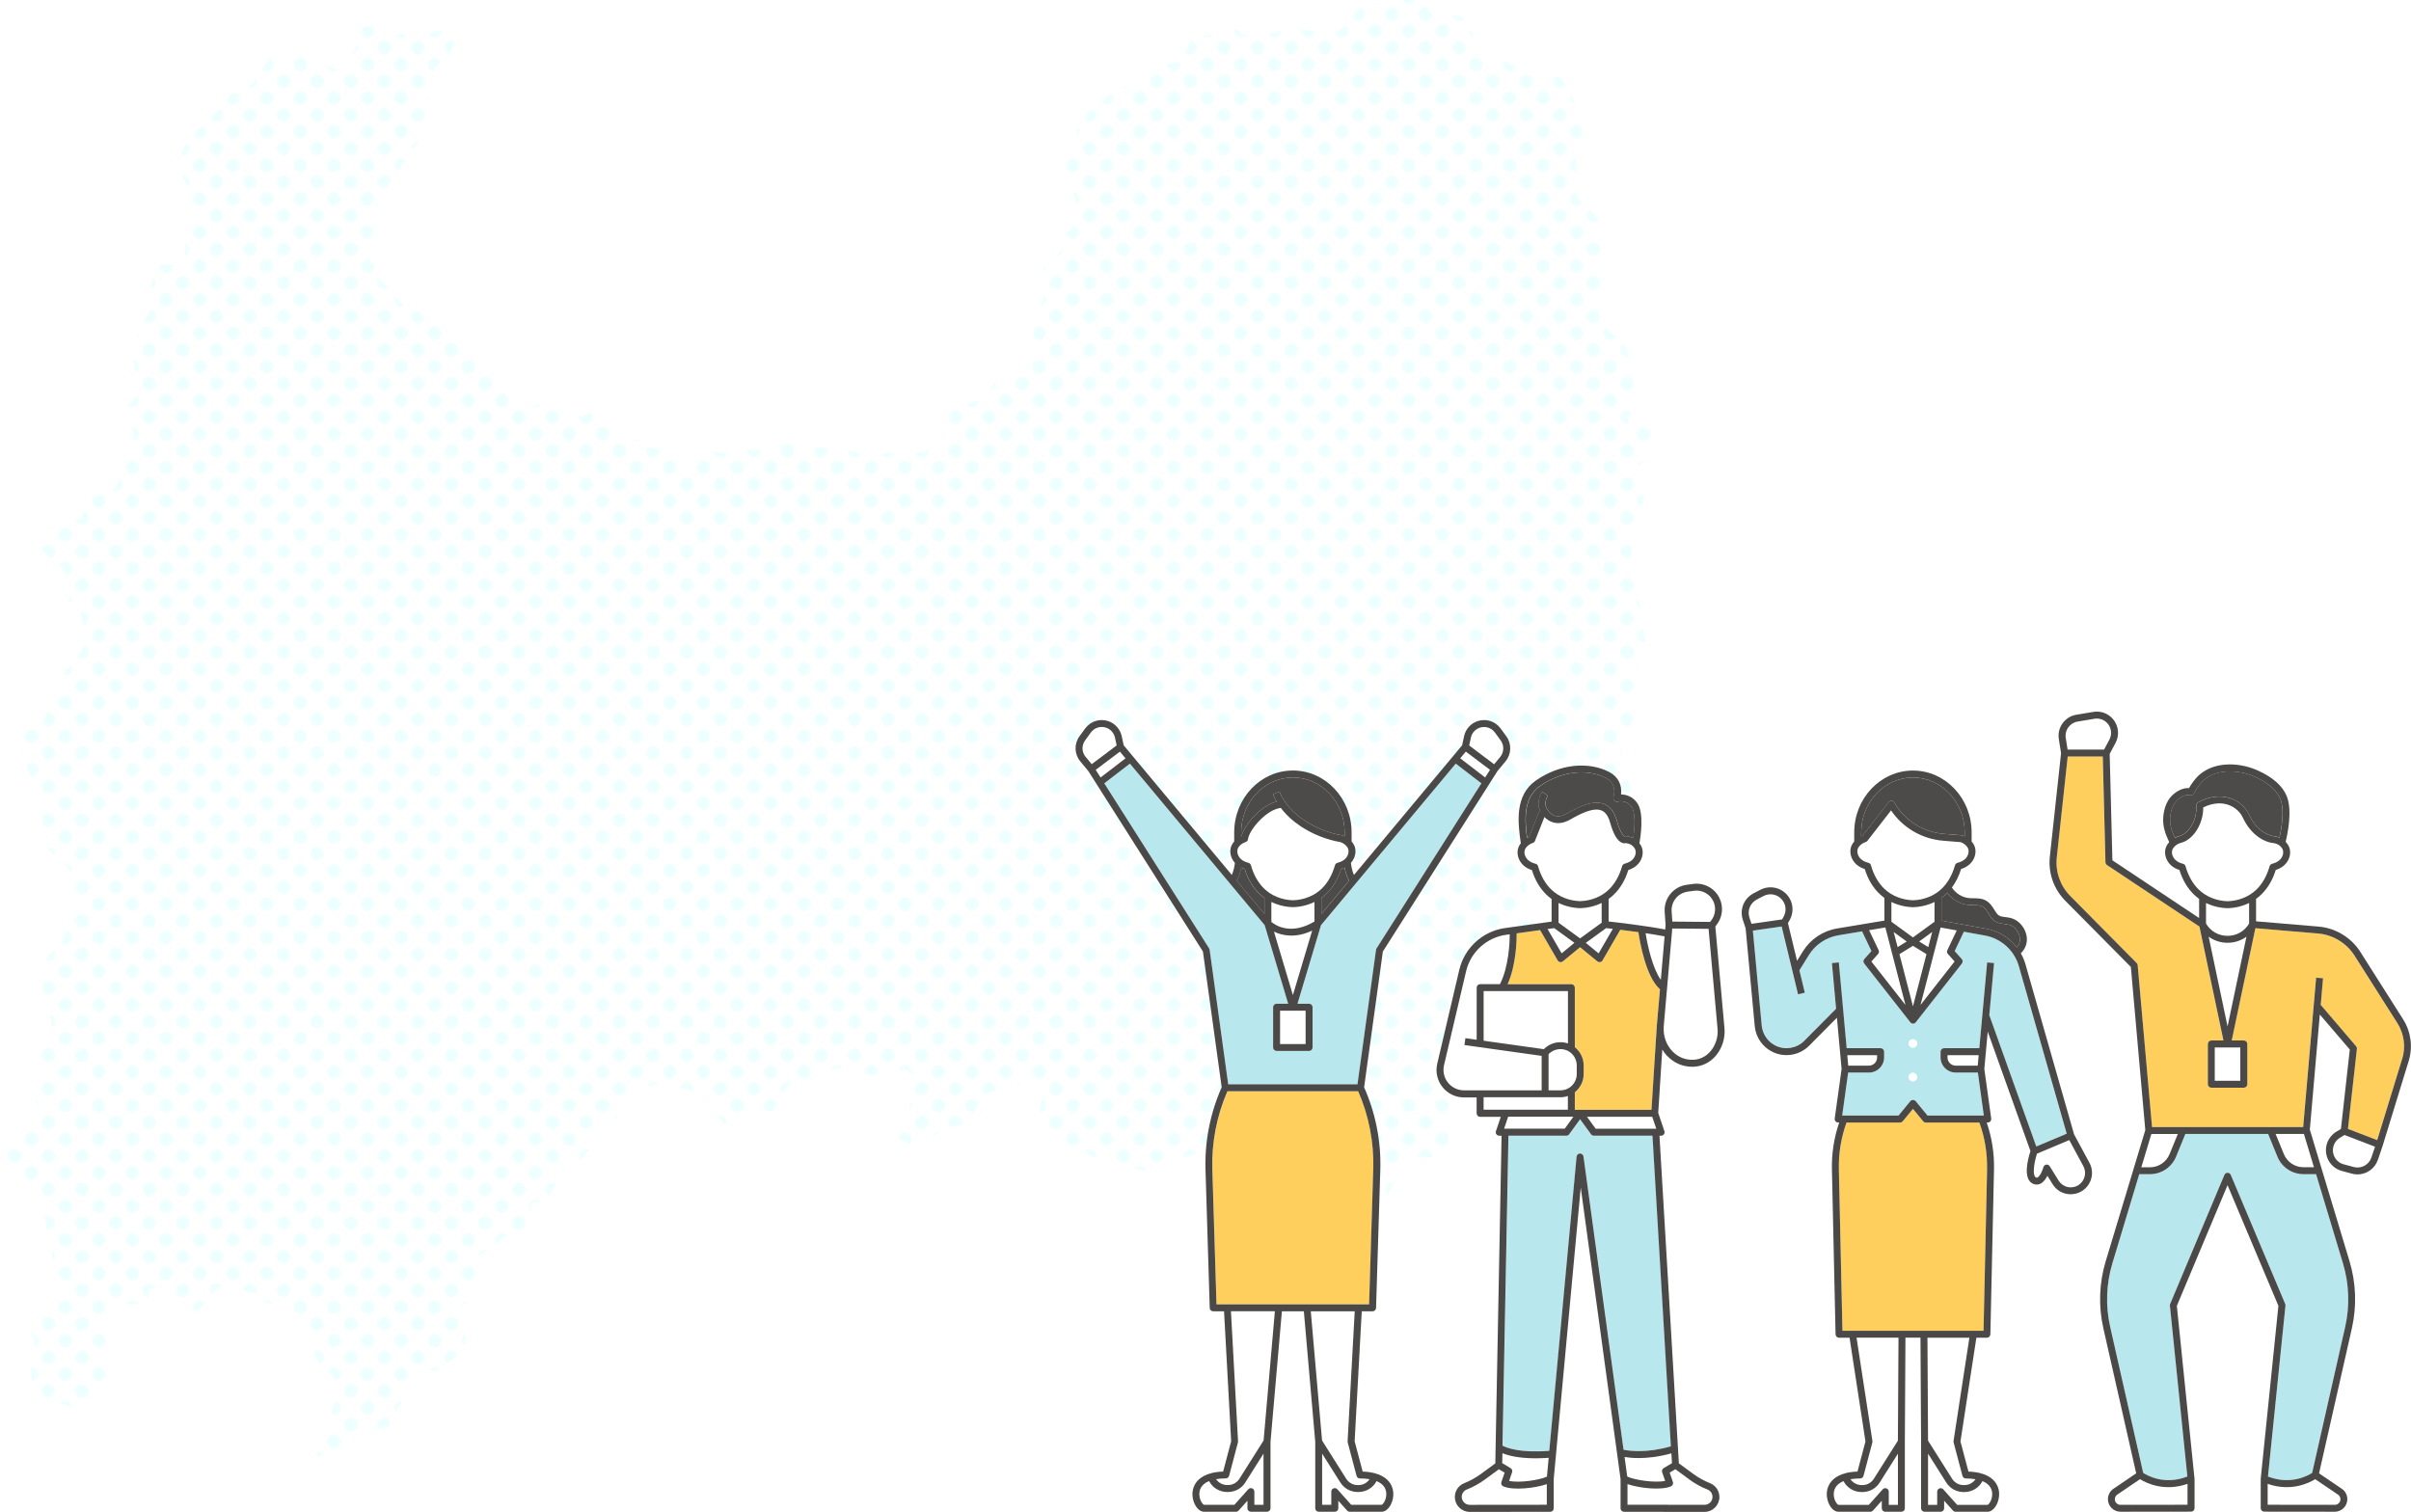 <?xml version="1.0" encoding="UTF-8"?><svg id="_レイヤー_2" xmlns="http://www.w3.org/2000/svg" width="603" height="378.14" xmlns:xlink="http://www.w3.org/1999/xlink" viewBox="0 0 603 378.14"><defs><style>.cls-1{fill:none;}.cls-1,.cls-2,.cls-3,.cls-4,.cls-5,.cls-6,.cls-7,.cls-8{stroke-width:0px;}.cls-2{fill:url(#_新規パターンスウォッチ_5);fill-rule:evenodd;}.cls-3{fill:#4b4948;}.cls-4{fill:#4d4b4a;}.cls-5{fill:#b8e8ee;}.cls-6{fill:#eff;}.cls-7{fill:#fff;}.cls-8{fill:#ffcf5e;}</style><pattern id="_新規パターンスウォッチ_5" x="0" y="0" width="48" height="48" patternTransform="translate(-2822.87 -9425.44) scale(.35)" patternUnits="userSpaceOnUse" viewBox="0 0 48 48"><rect class="cls-1" width="48" height="48"/><path class="cls-6" d="m24,52.8c2.65,0,4.8-2.15,4.8-4.8s-2.15-4.8-4.8-4.8-4.8,2.15-4.8,4.8,2.15,4.8,4.8,4.8Z"/><path class="cls-6" d="m48,52.8c2.65,0,4.8-2.15,4.8-4.8s-2.15-4.8-4.8-4.8-4.8,2.15-4.8,4.8,2.15,4.8,4.8,4.8Z"/><path class="cls-6" d="m24,28.8c2.65,0,4.8-2.15,4.8-4.8s-2.15-4.8-4.8-4.8-4.8,2.15-4.8,4.8,2.15,4.8,4.8,4.8Z"/><path class="cls-6" d="m48,28.8c2.65,0,4.8-2.15,4.8-4.8s-2.15-4.8-4.8-4.8-4.8,2.15-4.8,4.8,2.15,4.8,4.8,4.8Z"/><path class="cls-6" d="m36,40.8c2.65,0,4.8-2.15,4.8-4.8s-2.15-4.8-4.8-4.8-4.8,2.15-4.8,4.8,2.15,4.8,4.8,4.8Z"/><path class="cls-6" d="m12,40.8c2.65,0,4.8-2.15,4.8-4.8s-2.15-4.8-4.8-4.8-4.8,2.15-4.8,4.8,2.15,4.8,4.8,4.8Z"/><path class="cls-6" d="m36,16.8c2.65,0,4.8-2.15,4.8-4.8s-2.15-4.8-4.8-4.8-4.8,2.15-4.8,4.8,2.15,4.8,4.8,4.8Z"/><path class="cls-6" d="m12,16.8c2.65,0,4.8-2.15,4.8-4.8s-2.15-4.8-4.8-4.8-4.8,2.15-4.8,4.8,2.15,4.8,4.8,4.8Z"/><path class="cls-6" d="m0,52.8c2.65,0,4.8-2.15,4.8-4.8s-2.15-4.8-4.8-4.8-4.8,2.15-4.8,4.8,2.15,4.8,4.8,4.8Z"/><path class="cls-6" d="m0,28.8c2.65,0,4.8-2.15,4.8-4.8s-2.15-4.8-4.8-4.8-4.8,2.15-4.8,4.8,2.15,4.8,4.8,4.8Z"/><path class="cls-6" d="m24,4.8c2.65,0,4.8-2.15,4.8-4.8s-2.15-4.8-4.8-4.8-4.8,2.15-4.8,4.8,2.15,4.8,4.8,4.8Z"/><path class="cls-6" d="m48,4.8c2.65,0,4.8-2.15,4.8-4.8s-2.15-4.8-4.8-4.8-4.8,2.15-4.8,4.8,2.15,4.8,4.8,4.8Z"/><path class="cls-6" d="m0,4.8c2.65,0,4.8-2.15,4.8-4.8S2.65-4.8,0-4.8-4.8-2.65-4.8,0-2.65,4.8,0,4.8Z"/></pattern></defs><g id="design"><path class="cls-2" d="m357.34,2.37v.64c1.86,1.33,6.14.24,8.29,1.28,1.34,1.58,1.99,3.46,3.19,5.1,1.19,1.63,3.3,2.88,3.83,5.1,4.35.54,7.27,2.51,10.2,4.46,2.77-.01,5.74-.21,7.65.64,2.99,4.88,5.25,8.77,5.1,15.3-.04,1.58-.98,2.98-1.28,4.46-.27,1.37.23,3.68,0,5.1-.2,1.24-1.24.04-.64,2.55.99,4.1,4.65,5.24,7.01,8.93-.3,7.17.41,13.07,0,18.49-.12,1.51-1.05,3.41-.64,5.1.76,3.12,4.85,4.28,6.38,7.01.8,1.43,1.59,4.93,1.91,7.01.74,4.69-.66,7.55-1.28,12.75,1.72,1.47,6.15.23,8.93.64-1.37,4.36-3.87,7.61-7.01,10.2-.63,2.99,2.44,4.71,1.91,8.93.02-.13-1.06.3-.64.64,1.47,1.18-1.46,2.55-1.91,5.1-.95,5.32.31,13.3,1.28,17.85.27,1.29,1.08,2.63,1.27,3.83.24,1.47-.2,2.76,0,3.83.7,3.72,2.54,6.32-1.27,8.93.2,7.64-.22,14.66-3.83,18.49-1.46,8.26,3.07,10.53,2.55,17.85-3.2.68-6.21-.9-9.56,0-2.44.66-5.59,5.34-9.56,7.65-1.58.92-4.86,2.11-6.38,3.83-.36.41-.28.9-.64,1.27-.82.85-.34,4.69-.64,7.65-.27,2.74-1.74,4.5-1.28,7.01,1.92,1.48,6.98-.17,8.29,1.91-.03,3.16-.75,5.62-1.28,8.29-2.77,1.51-6.17-.13-8.93.64-2.9.81-4.2,2.78-5.74,4.46v7.01c-3.02-.47-4.19.91-5.74,1.91-.29,3.53-1.89,5.76-1.91,9.56-.64,1.92,1.42,1.13,2.55,1.27.28,2.4-1.35,2.9-2.55,3.83.81,4.21-2.06,4.74-2.55,7.65-.34,1.41,1.2.91,1.28,1.91.19,2.54-2.4,5.4-1.28,10.2-4.39,1.96-8-.43-11.48,2.55-1.72,1.48-1.92,4.47-3.19,6.38-1.28,1.92-4.51,5.64-6.38,7.65-2.12.88-2.54-1.07-3.83-1.27.18.03-2.43.06-1.91,0-1.88.24-2.72,1.7-4.46,1.91-2.86.34-8.04-.07-9.56-.64-1.58-.59-2.23-2.01-4.46-3.83-.24-.2-1.06.22-1.28,0-.2-.2.22-1.09,0-1.28-.67-.58-2.88-1.13-3.83-1.91-.22-.18.2-1.07,0-1.28-.2-.2-1.1.22-1.28,0-.85-1.05-1.55-4.29-2.55-5.74-.63-.91-1.77-1.82-2.55-2.55-.81-.76-1.26-1.72-2.55-1.91-2.94,1.04-6.85,4-10.2,2.55-1.99,1.2-3.64,2.74-5.74,3.83-3.58-1.09-8.12-1.23-10.2-3.83-1.13-.26-2.57.34-3.83,0-2-.54-1.56-1.82-3.19-2.55-1.63-.73-3.5,0-4.46-.64-1.92-1.29-4.84-4.92-5.1-5.74-1.04-3.22,1.64-7.64-1.27-10.84-2.2-.95-3.42,1.67-5.74,2.55-2.58.97-5.27.41-7.01,1.91-1.9,1.63-2.95,3.77-2.55,7.65-9.29-2.16-14.52,9.73-19.77,1.91-.34-3.1,2.54-2.98,3.19-5.1.29-2.9,2.49-6.56.64-9.56-2.5-3.23-6.46.19-10.2,0-2.66-.13-4.88-2.08-7.01-1.91-3.16.25-5.27,3.07-7.65,4.46-2.52.82-1.3-2.1-3.83-1.28-2.85,1.61-4.47,4.46-5.74,7.65-2.66.68-2.81.16-5.74,0-2.46.51-2.94,3.02-5.1,3.83-2.88-.52-3.26-3.54-4.46-5.74-3.14-1.14-3.95-2.88-8.29-3.83-.54-.12.05.66-.64,0-1.02-.97-1.33-.03-1.91,0-.52.03-2.38-1.13-4.46-.64-3.29.78-3.89,4.04-7.65,4.46.46,1.95-1.1,1.88-.64,3.83-6.83,1.25-5.32,10.83-12.75,11.48-1.36,2.89-3.27,5.23-4.46,8.29-1.38.53-2.17,1.65-4.46,1.28-.53,3.51,1.6,4.35,1.28,7.65-8.48-1.67-9.71,3.89-14.67,5.74.76,6.71-1.92,9.98-4.46,13.39.62,3.01,1.7,4.99,1.28,7.65-.6,3.77-4.37,5.56-6.38,7.65h-7.01c-1.1,2.72-.28,4.79-1.91,7.01-1.3,1.77-2.65,4.25-3.83,7.01-2.4.58-4.12,1.83-7.01,1.91-2.08,1.21-2.19,4.02-4.46,5.1-2.11,1-4.25-.36-6.38.64-.16-2.16.07-3.33.64-5.1.54-1.7.67-1.89,1.91-3.19.32-.33,2.78-8.09,2.55-9.56-.46-2.9-3.69-3.87-5.1-6.38-1.1-1.95-.86-4.98-1.91-7.01-.48-.93-2.05-1.93-2.55-2.55-.92-1.14-1.34-1.89-1.91-3.19-2.2-1.27-4.66-.93-7.01-1.91-.58-.24-1.31-1.6-1.91-1.91-.89-.46-1.6-.22-2.55-.64-1.45-.63-3.28-2.04-4.46-1.91-4.38.49-5.61,7.48-10.84,8.29-2.9-.71-2.71-4.51-2.55-8.29-3.06-1.15-2.05,1.77-3.19,2.55-2.06.79-.49-2.06-2.55-1.28-1.41.08-.27,2.7-.64,3.83-4.27.19-9.84-.92-11.48,1.91-.61,2.59,3.22,5.37,1.91,9.56-.08.25-1.26,1.15-1.27,1.28-.24,1.56.8,3.52.64,5.1-.23,2.2-2.88,5.5-4.46,7.01-3.46,3.31-10.15-2.75-14.66-.64.6-5.38-1.2-11.09.64-14.03.39-2.73-2.08-2.6-1.91-5.1,2.46-3.49,6.8-5.1,8.93-8.93-1.38-4.14-2.71-8.34-3.83-14.03-.5-2.56-.41-5.52-1.28-7.65-1.1-2.73-3.86-5.2-5.74-7.01-1.05-1.01-2.96-1.32-3.83-2.55-.74-1.05-1.29-2.11-.64-3.83-.09-1.79,1.56-1.84,3.19-1.91,1.75-2.72,4.63-4.3,6.38-7.01.68-2.38-1.58-1.82-1.28-3.83-.15-2.7,1.86-3.24,2.55-5.1.16-2.29-1.91-2.34-1.91-4.46,1.31-4.2,6.71-9.77,1.27-13.39.07-4.07-.32-7.06.64-10.2.02-.08.43-1.51.64-1.91.63-1.26,2.47-2.06,3.19-3.19,1.65-2.58,2.16-5.7,3.19-9.56.96-3.62,1.61-5.53-.64-8.93-.94-1.42-2.45-2.49-3.83-3.83-1.32-1.28-2.6-2.51-3.83-3.83,1.45-4.03.75-10.2-1.91-12.11.67-4.92-3.95-8.87-2.55-13.39.79-2.56,3.45-2.44,5.74-4.46.2-1.5,1.01-2.39.64-4.46,2.06-2.2,4.29-4.21,4.46-8.29,3.17-1.08,3.44-5.06,5.74-7.01-1.98-3.63-.64-9.13-5.1-10.2,1.42-1.38-.59-2.28,0-3.83.65-1.69.12-.11-.64-1.28-.29-.45.26-1.44,0-1.91-1.99-3.56-7.01-5.24-7.01-7.65,0-4.02,5.13-5.05,10.84-5.74,1.25-1.09.2-4.47,1.91-5.1,1.52-1.03,4.08-1.02,5.74-1.91,1.55-1,2.39-2.71,2.55-5.1.88-1.36,2.73-2.49,3.19-4.46.93-3.99-1.24-7.73-1.91-10.84.76-2,2.99-2.54,3.19-5.1-.51-4-1.57-5.93-1.28-9.56.19-2.35,1.4-5.08,2.55-7.65.16-.35,1.21-1.64,1.28-1.91,1.1-4.3-.45-9.26,3.19-12.11,2.91.1,2.5.53,5.1,0,.39-1.53.92-2.91.64-5.1.84-2.23,2.32-3.3,2.55-5.1.09-.67-.33-2.4-.64-3.83-.33-1.53-.39-2.94-.64-3.83-.8-2.86-2.61-4.63-2.55-7.01.15-6.11,6.06-9.66,9.56-13.39,1.21-1.29,2.39-2.77,3.19-4.46,3.09.21,5.23-2.29,7.01-4.46,1.05-1.28,1.48-3.1,2.55-3.83.27-.18,2.32-.26,3.19-.64,1.5-.65,1.57-1.26,2.55-1.28,2.5-.03,3.38,1.61,5.74,2.55,1.76.7,3.63.71,5.74,1.91,3.87-1.87,4.63-6.85,6.38-10.84,3.44-.89,3.38,1.72,5.74,1.91,3.36-.14,6.1.19,8.93,0,3.31-.23,5.84-2.61,8.29,0,.39,4.84-4.08,6.39-5.74,9.56-.32.61-.5,1.62-.64,1.91-.81,1.75-.08,3.51,0,6.38.03,1.04-.64,1.09-.64,1.91,0,.54.86,1,.64,1.91-.08.34-1.2,1.04-1.28,1.28-.69,2.29-1.58,5.26-4.46,6.38.67,2.01-1.09,3.17-1.91,4.46-2.27,3.53-5.33,6.64-8.29,10.2-.16,2.29,1.91,2.34,1.91,4.46-.59,2.52-1.7,4.69-.64,7.65.09.26-.18,1.09,0,1.27.16.16,1.18-.18,1.28,0,.26.5-.26,1.41,0,1.91,1.21,2.35,4.9,6.69,7.65,8.93.77.62,2.24.58,3.19,1.27.76.56,1.16,2.02,1.91,2.55.77.55,2.32.73,3.19,1.28.52.33.76.88,1.28,1.27,1.88,1.45,5.12,4.06,7.65,5.74.63.42,2.97,1.7,3.83,2.55,1.26,1.26,1.51,3.24,2.55,4.46.66.78,1.88.71,2.55,1.28.34.28.23.95.64,1.28.89.7,2.98,1.92,4.46,3.19,4.44-2.23,8.55-.58,11.48,1.91,2.21,1.54,2.42-1.72,4.46,0,1.76.3,2.74,1.54,3.83,2.55.46.43,1.53.8,1.91,1.28,1.1,1.36-.21,1.57,1.28,1.28.43-.09,1.45,1.06,1.91,1.28.49.22,1.47-.29,1.91,0,.49.32-.17,1,.64,1.27,3.9,1.34,7.7,1.19,10.84,3.19,2.35.04,2.93-1.58,5.1-1.91-.22.03.34,1,.64.64.83-1.04,2.04.11,4.46,0,1.19-.05,2.42-1.16,3.83-1.28,1.43-.12,2.69.88,3.83.64,2.3-.49,2.99-2.22,6.38-2.55.91-.09.97.62,1.28.64.51.03.64-.67,1.28-.64,2.52.14,4.52,1.47,7.01,1.91,1.36.24,2.78-.18,4.46,0,2.45.27,5.02,1.72,7.65,1.91,1.17.08,2.98-.47,5.1-.64,3.5-.28,7.29.63,9.56-.64.59-.33.21-.97.64-1.28.28-.2,1.01.21,1.28,0,3.43-2.67,3.99-3.56,3.83-9.56,3.42.02,5.44-1.36,8.29-1.91,1.95-1.16,1.68-2.93,3.19-4.46.51-.51,1.3-.18,1.91-.64.3-.22.36-1.09.64-1.28.84-.55,2.66-.8,3.19-1.27.47-.43.71-1.76,1.28-2.55.64-.9,1.63-1.16,1.91-1.91,1.26-3.42-.35-6.17,1.28-8.93.07-.13,1.27-.59,1.27-.64.07-.41-.56-.84-.64-.64.98-2.52,1.09-3.17,1.91-5.1.31-2.01-.91-2.49-1.28-3.83.31-2.37,3.46-3.77,5.1-6.38.57-.9,0-2.49.64-3.83-.07.16,1.27-.63,1.28-.64,3.13-3.61,1.81-9.84-1.91-14.66.67-1.73.83-2.57,1.91-5.1.11-.26-.19-1.08,0-1.28.13-.13,1.21.16,1.28,0,.73-1.9.5-4.45,1.28-6.38.12-.31,1.09.05,1.27-.64.54-2.01,1.53-1.96,3.83-3.83,1.75-1.42,2.81-3.13,5.1-3.83.96-.29,1.43-.44,1.91-.64,1.32-.54,2.79-.75,3.83-1.27,3.26-1.66,5.23-5.07,8.93-4.46.98-2.2,2.46-3.92,3.19-6.38,3.54.2,7.28-1.84,10.84-1.91,1.45-.03.86,1.05,1.91,1.27.38.08,1.1-.75,1.91-.64.54.07.62.63,1.28.64,1.01.01,1.13-.69,1.91-.64.52.03.63.71,1.28.64,1.27-.14,2.52-1.17,3.83-1.27,3.42-.27,7.13.4,10.2.64.48.04.66-.64,1.28-.64.47,0,.69.81,1.28.64,2.77-.82,4.85-4.73,7.01-7.01,6.91.3,10-2.61,16.58,0"/><polygon class="cls-7" points="372.66 192.57 366.61 188.01 365.21 189.69 371.44 194.48 372.66 192.57"/><path class="cls-4" d="m319.29,200.52c-.35-.61-.66-1.23-.91-1.86l1.61-.65c2.48,6.16,9.82,9.98,15.6,10.93.04,0,.09.02.13.03.2.06.39.14.58.23v-1c0-7.57-5.8-13.73-12.94-13.73s-12.94,6.16-12.94,13.73v1s.06-.03.09-.04c.73-2.78,4.7-7.63,8.78-8.64Z"/><path class="cls-7" d="m375.19,189.34c.99-1.19,1.04-2.9.12-4.15l-1.43-1.96c-.87-1.19-2.39-1.67-3.79-1.21-1.13.37-1.99,1.33-2.24,2.5l-.42,1.94,6.24,4.7,1.51-1.83Z"/><path class="cls-7" d="m344.3,370.48c-.86,1.66-2.59,2.73-4.53,2.73h-.2c-1.76,0-3.38-.89-4.32-2.38l-4.56-7.22v12.8h2.29v-3.3c0-.36.22-.68.56-.81.34-.13.72-.04.96.23l3.47,3.88h7.6c.34-.06,1.3-1.35,1.16-2.99-.12-1.35-.96-2.34-2.43-2.94Z"/><path class="cls-8" d="m343.48,292.47c.2-6.66-1.1-13.39-3.77-19.5h-32.71c-2.67,6.11-3.98,12.84-3.77,19.5l1.04,33.8h38.18l1.04-33.8Z"/><path class="cls-7" d="m339.57,371.47h.2c1.14,0,2.18-.57,2.79-1.47-.72-.12-1.52-.19-2.41-.19,0,0,0,0-.01,0-.39,0-.74-.27-.84-.65l-2.21-8.34c-.02-.09-.03-.18-.03-.27l1.78-32.55h-10.99l2.82,32.31,6.05,9.58c.62.98,1.69,1.57,2.85,1.57Z"/><path class="cls-7" d="m309.65,360.56c0,.09,0,.18-.03.27l-2.21,8.34c-.1.38-.45.65-.84.65,0,0,0,0-.01,0-.89,0-1.69.07-2.41.19.61.9,1.64,1.47,2.79,1.47h.2c1.16,0,2.23-.59,2.85-1.57l6.05-9.58,2.82-32.31h-10.99l1.78,32.55Z"/><path class="cls-7" d="m307.14,373.21h-.2c-1.93,0-3.67-1.07-4.53-2.73-1.47.6-2.31,1.59-2.43,2.94-.14,1.63.82,2.93,1.17,2.99h7.59s3.47-3.88,3.47-3.88c.24-.27.62-.36.96-.23.34.13.56.45.56.81v3.3h2.29v-12.8l-4.56,7.22c-.94,1.49-2.56,2.38-4.32,2.38Z"/><path class="cls-7" d="m323.35,248.92l4.82-16.13c-4.24,2.01-7.56,1.23-9.57.26l4.74,15.88Z"/><path class="cls-4" d="m316.22,224.59c-.45-.33-.88-.68-1.28-1.07-1.65-1.6-2.87-3.67-3.64-6.16-.31-.1-.6-.22-.88-.36-.18.96-.51,2.25-1.14,3.29l6.93,8.31v-4.01Z"/><path class="cls-7" d="m328.75,225.62c-1.63.79-3.47,1.25-5.37,1.3,0,0-.02,0-.02,0s-.02,0-.02,0c-1.9-.05-3.74-.51-5.37-1.3v5c.99.83,4.87,3.45,10.78-.1v-4.89Z"/><path class="cls-4" d="m335.4,217.36c-.77,2.49-1.99,4.56-3.64,6.16-.4.38-.82.74-1.28,1.07v4.01l6.93-8.31c-.63-1.04-.96-2.33-1.14-3.29-.28.14-.56.26-.88.36Z"/><path class="cls-5" d="m339.52,271.23l4.64-33.64c.02-.12.06-.24.13-.35l26.22-41.29-6.41-4.93-33.7,40.4-5.88,19.66h2.9c.48,0,.87.39.87.87v10.07c0,.48-.39.87-.87.87h-8.13c-.48,0-.87-.39-.87-.87v-10.07c0-.48.39-.87.87-.87h2.9l-5.88-19.66-33.7-40.4-6.41,4.93,26.22,41.29c.07.11.11.22.13.35l4.64,33.64h32.33Z"/><rect class="cls-7" x="320.16" y="252.82" width="6.39" height="8.34"/><path class="cls-7" d="m312.21,215.82c.3.08.54.31.63.61.68,2.4,1.79,4.37,3.32,5.86,1.81,1.76,4.43,2.82,7.19,2.9,2.76-.08,5.38-1.14,7.19-2.9,1.53-1.49,2.64-3.46,3.32-5.86.08-.3.32-.53.63-.61.75-.19,1.37-.49,1.84-.91.82-.72,1.15-1.89.78-2.71-.1-.23-.26-.45-.48-.68-.37-.39-.86-.69-1.4-.88-3.42-.57-6.92-1.95-9.86-3.9-2.05-1.35-3.75-2.93-5.05-4.65-3.64.39-7.96,5.55-8.2,7.8-.04.34-.27.63-.6.73-.57.18-1.07.49-1.46.9-.22.22-.38.45-.48.68-.37.82-.04,1.99.78,2.71.47.42,1.09.72,1.84.91Z"/><path class="cls-7" d="m278.85,184.52c-.25-1.17-1.11-2.12-2.24-2.5-1.4-.46-2.92.02-3.79,1.21l-1.43,1.96c-.91,1.25-.86,2.96.12,4.15l1.51,1.83,6.24-4.7-.42-1.94Z"/><polygon class="cls-7" points="280.09 188.01 274.05 192.57 275.26 194.48 281.49 189.69 280.09 188.01"/><path class="cls-3" d="m340.81,368.09l-2.01-7.58,1.78-32.51h2.71c.47,0,.85-.37.87-.84l1.06-34.64c.22-7.03-1.19-14.12-4.05-20.55l4.69-33.96,28.67-45.15,2.01-2.42c1.5-1.81,1.57-4.39.19-6.28l-1.43-1.96c-1.32-1.8-3.62-2.53-5.74-1.83-1.71.57-3.01,2.02-3.39,3.78l-.49,2.28-27.05,32.43c-.46-1.02-.68-2.28-.76-3.02,1.1-1.23,1.46-2.98.84-4.35-.16-.35-.38-.69-.67-1.01v-2.28c0-8.53-6.58-15.47-14.68-15.47s-14.68,6.94-14.68,15.47v2.28c-.28.32-.51.66-.67,1.01-.62,1.37-.26,3.12.84,4.35-.08.74-.31,2-.76,3.02l-27.05-32.43-.49-2.28c-.38-1.77-1.68-3.21-3.39-3.78-2.12-.7-4.42.04-5.74,1.83l-1.43,1.96c-1.38,1.89-1.31,4.47.19,6.28l2.01,2.42,28.67,45.15,4.69,33.96c-2.86,6.42-4.26,13.52-4.05,20.55l1.06,34.64c.01.47.4.84.87.84h2.71l1.78,32.51-2.01,7.58c-4.36.15-6.22,1.77-7.02,3.14-1.1,1.91-.64,4.06.09,5.33.58,1.01,1.37,1.58,2.16,1.58h7.99c.25,0,.48-.11.65-.29l2.21-2.47v1.89c0,.48.39.87.87.87h4.03c.48,0,.87-.39.87-.87v-16.63l2.85-32.64h5.49l2.85,32.64v16.63c0,.48.39.87.87.87h4.03c.48,0,.87-.39.87-.87v-1.89l2.21,2.47c.16.18.4.29.65.29h7.99c.79,0,1.58-.58,2.16-1.58.73-1.27,1.2-3.42.09-5.33-.79-1.37-2.65-2.99-7.02-3.14Zm27.05-183.57c.25-1.17,1.11-2.12,2.24-2.5,1.4-.46,2.92.02,3.79,1.21l1.43,1.96c.91,1.25.86,2.96-.12,4.15l-1.51,1.83-6.24-4.7.42-1.94Zm-1.24,3.49l6.04,4.55-1.22,1.91-6.23-4.79,1.4-1.68Zm-56.2,20.19c0-7.57,5.8-13.73,12.94-13.73s12.94,6.16,12.94,13.73v1c-.19-.09-.38-.16-.58-.23-.04-.01-.08-.02-.13-.03-5.77-.95-13.12-4.77-15.6-10.93l-1.61.65c.25.63.56,1.25.91,1.86-4.08,1.01-8.05,5.86-8.78,8.64-.03.01-.06.03-.09.04v-1Zm-.82,4c.1-.23.26-.45.48-.68.39-.4.89-.71,1.46-.9.33-.11.56-.39.6-.73.24-2.24,4.56-7.41,8.2-7.8,1.3,1.73,3,3.3,5.05,4.65,2.94,1.94,6.43,3.32,9.86,3.9.54.19,1.03.49,1.4.88.22.22.38.45.48.68.37.82.04,1.99-.78,2.71-.47.42-1.09.72-1.84.91-.3.08-.54.31-.63.61-.68,2.4-1.79,4.37-3.32,5.86-1.81,1.76-4.43,2.82-7.19,2.9-2.76-.08-5.38-1.14-7.19-2.9-1.53-1.49-2.64-3.46-3.32-5.86-.08-.3-.32-.53-.63-.61-.75-.19-1.37-.49-1.84-.91-.82-.72-1.15-1.89-.78-2.71Zm27.82,8.09l-6.93,8.31v-4.01c.45-.33.88-.68,1.28-1.07,1.65-1.6,2.87-3.67,3.64-6.16.31-.1.6-.22.88-.36.18.96.51,2.25,1.14,3.29Zm-19.45,10.32v-5c1.63.79,3.47,1.25,5.37,1.3,0,0,.02,0,.02,0s.02,0,.02,0c1.9-.05,3.74-.51,5.37-1.3v4.89c-5.92,3.55-9.8.93-10.78.1Zm10.21,2.17l-4.82,16.13-4.74-15.88c2,.97,5.32,1.75,9.57-.26Zm-17.74-15.78c.28.14.56.26.88.36.77,2.49,1.99,4.56,3.64,6.16.4.38.82.74,1.28,1.07v4.01l-6.93-8.31c.63-1.04.96-2.33,1.14-3.29Zm-38.92-27.67c-.99-1.19-1.04-2.9-.12-4.15l1.43-1.96c.87-1.19,2.39-1.67,3.79-1.21,1.13.37,1.99,1.33,2.24,2.5l.42,1.94-6.24,4.7-1.51-1.83Zm2.53,3.23l6.04-4.55,1.4,1.68-6.23,4.79-1.22-1.91Zm28.49,45.02c-.02-.12-.06-.24-.13-.35l-26.22-41.29,6.41-4.93,33.7,40.4,5.88,19.66h-2.9c-.48,0-.87.39-.87.87v10.07c0,.48.39.87.87.87h8.13c.48,0,.87-.39.87-.87v-10.07c0-.48-.39-.87-.87-.87h-2.9l5.88-19.66,33.7-40.4,6.41,4.93-26.22,41.29c-.07.11-.11.22-.13.35l-4.64,33.64h-32.33l-4.64-33.64Zm24,15.23v8.34h-6.39v-8.34h6.39Zm-10.53,123.59h-2.29v-3.3c0-.36-.22-.68-.56-.81-.34-.13-.72-.04-.96.23l-3.47,3.88h-7.59c-.35-.06-1.31-1.35-1.17-2.99.12-1.35.96-2.34,2.43-2.94.86,1.66,2.59,2.73,4.53,2.73h.2c1.76,0,3.38-.89,4.32-2.38l4.56-7.22v12.8Zm.02-16.09l-6.05,9.58c-.62.98-1.69,1.57-2.85,1.57h-.2c-1.14,0-2.18-.57-2.79-1.47.72-.12,1.52-.19,2.41-.19,0,0,0,0,.01,0,.39,0,.74-.27.84-.65l2.21-8.34c.02-.09.03-.18.03-.27l-1.78-32.55h10.99l-2.82,32.31Zm-11.78-34.05l-1.04-33.8c-.2-6.66,1.1-13.39,3.77-19.5h32.71c2.67,6.11,3.98,12.84,3.77,19.5l-1.04,33.8h-38.18Zm23.58,1.74h10.99l-1.78,32.55c0,.09,0,.18.03.27l2.21,8.34c.1.38.45.65.84.65,0,0,0,0,.01,0,.89,0,1.69.07,2.41.19-.61.9-1.64,1.47-2.79,1.47h-.2c-1.16,0-2.23-.59-2.85-1.57l-6.05-9.58-2.82-32.31Zm17.72,48.4h-7.6l-3.47-3.88c-.24-.27-.62-.36-.96-.23-.34.13-.56.45-.56.81v3.3h-2.29v-12.8l4.56,7.22c.94,1.49,2.56,2.38,4.32,2.38h.2c1.93,0,3.67-1.07,4.53-2.73,1.47.6,2.31,1.59,2.43,2.94.14,1.63-.82,2.93-1.16,2.99Z"/><polygon class="cls-7" points="393.77 235.84 388.7 232.16 387.04 232.39 390.57 238.48 393.77 235.84"/><path class="cls-7" d="m411.57,233.42c.51,3.19,1.77,8.85,3.81,11.68l.94-10.87c-1.39-.28-3.05-.55-4.76-.8Z"/><polygon class="cls-7" points="414.25 282.33 413.24 279.34 396.92 279.34 399.09 282.33 414.25 282.33"/><path class="cls-8" d="m409.77,233.16c-1.61-.23-3.18-.43-4.53-.59l-4.44,7.66c-.13.22-.35.37-.6.42-.05,0-.1.01-.15.01-.2,0-.39-.07-.55-.2l-4.31-3.54-4.31,3.54c-.16.13-.35.2-.55.2-.05,0-.1,0-.15-.01-.25-.05-.47-.2-.6-.42l-4.39-7.58-5.86.82c.01,1.62-.09,7.86-2.27,12.71h15.94c.48,0,.87.39.87.87v14.89c1.38,1.1,2.21,2.79,2.21,4.56v2.16c0,1.84-.86,3.49-2.21,4.55v4.39h19.17l1.33-20.95h0s0-.02,0-.02l.8-9.19c-3.5-2.99-5.03-11.77-5.4-14.28Z"/><polygon class="cls-7" points="377.19 279.34 376.18 282.33 391.34 282.33 393.51 279.34 393.01 279.34 377.19 279.34"/><path class="cls-7" d="m371.05,260.33l15.05,2.11c1.59-1.62,3.96-2.13,6.03-1.44v-13.09h-21.09v12.41Z"/><path class="cls-7" d="m385.56,264.11l-19.31-2.71.24-1.72,2.82.4v-13.04c0-.48.39-.87.87-.87h4.95c2.23-4.34,2.44-10.56,2.45-12.47l-.94.13c-4.85.68-8.85,4.33-9.97,9.09l-5.52,23.51c-.36,1.53,0,3.12.97,4.36.98,1.23,2.44,1.94,4.02,1.94h19.41v-8.62Z"/><path class="cls-7" d="m392.14,274.16c-.59.2-1.22.32-1.87.32h-19.21v3.13h21.09v-3.44Z"/><path class="cls-7" d="m394.35,266.5c0-1.26-.6-2.47-1.6-3.24-1.65-1.26-4.03-1.06-5.45.44v9.04h2.97c2.25,0,4.08-1.83,4.08-4.08v-2.16Z"/><path class="cls-7" d="m418.4,370.7c.15.43-.05.89-.47,1.08-2.41,1.08-7.97.47-10.89-.55v5.16s19.28.02,19.28.02h0c.53,0,1.03-.21,1.4-.58.37-.37.58-.87.58-1.4,0-.82-.49-1.54-1.25-1.84-1.62-.64-3.15-1.49-4.56-2.52l-3.48-2.55-1.43.85.81,2.34Z"/><path class="cls-7" d="m375.97,371.78c-.41-.18-.61-.65-.47-1.08l.81-2.34-1.43-.85-3.48,2.55c-1.41,1.03-2.94,1.88-4.56,2.52-.76.3-1.25,1.02-1.25,1.84,0,.53.21,1.03.58,1.4.37.37.87.58,1.4.58h0l19.28-.02v-5.16c-2.93,1.02-8.48,1.63-10.89.55Z"/><path class="cls-7" d="m406.32,364.45l.67,4.89c1.82.88,6.93,1.63,9.48,1.09l-.75-2.17c-.13-.39.02-.82.38-1.03l2.07-1.23-.15-2.45c-3.26.9-6.04,1.18-8.18,1.18-1.51,0-2.7-.13-3.53-.27Z"/><path class="cls-5" d="m398.65,284.06c-.28,0-.54-.13-.7-.36l-2.73-3.76-2.73,3.76c-.16.22-.42.36-.7.36h-14.49l-1.49,77.53c.98.53,4.28,1.88,11.7,1.3l6.83-73.58c.04-.44.4-.78.85-.79.44,0,.82.31.88.75l10.02,73.35c1.48.3,5.81.88,11.85-.86l-4.6-77.71h-14.67Z"/><path class="cls-7" d="m375.76,363.49l-.05,2.49,2.09,1.25c.35.21.51.64.38,1.03l-.75,2.17c2.55.55,7.63-.2,9.46-1.08l.44-4.71c-1.19.09-2.28.12-3.27.12-4.3,0-6.89-.7-8.3-1.28Z"/><path class="cls-7" d="m402.39,222.53c1.53-1.49,2.64-3.46,3.32-5.86.08-.3.32-.53.63-.61.75-.19,1.37-.49,1.84-.91.82-.72,1.15-1.89.78-2.71-.1-.23-.26-.45-.48-.68-.11-.12-.23-.22-.36-.32-.38-.29-.89-.43-1.41-.53-.27.07-.61.07-.98-.06-1.19-.43-2.18-2.11-3.04-5.12-.46-1.61-1.16-2.59-2.15-2.99-2.05-.83-5.39.88-7.73,2.23-1.59.92-3.09,1.16-4.46.73-.89-.28-1.57-.8-2.07-1.32l-2.37,5.98c-.1.24-.29.43-.54.51-.57.18-1.07.49-1.46.9-.22.22-.38.45-.48.68-.37.82-.04,1.99.78,2.71.47.42,1.09.72,1.84.91.3.08.54.31.63.61.68,2.4,1.79,4.37,3.32,5.86,1.81,1.76,4.43,2.82,7.19,2.9,2.76-.08,5.38-1.14,7.19-2.9Z"/><path class="cls-7" d="m416.1,257c-.13,2.19.67,4.41,2.19,5.98,1.41,1.46,3.3,2.21,5.32,2.1,2.04-.11,3.39-1.2,4.17-2.1,1.3-1.5,1.97-3.6,1.79-5.61,0-.01-1.86-20.73-2.25-25.04l-9.08-.08-2.13,24.52v.23Z"/><path class="cls-7" d="m418.25,230.51l9.44.08.22-.28c1.13-1.4,1.35-3.35.55-4.97-.88-1.78-2.81-2.8-4.78-2.54l-1.61.22c-2.41.33-4.17,2.49-4,4.92l.18,2.56Z"/><path class="cls-7" d="m395.22,227.17s-.02,0-.02,0-.02,0-.02,0c-1.9-.05-3.74-.51-5.37-1.3v4.94l5.39,3.92,5.39-3.92v-4.94c-1.63.79-3.47,1.25-5.37,1.3Z"/><path class="cls-4" d="m382.44,209.37l2.67-6.74c-.98-2.28.55-4.48.62-4.58l1.42,1s-1.14,1.67-.33,3.12h0s.03.04.04.06c0,.01.69,1.4,2.04,1.82.89.27,1.92.08,3.06-.58,2.88-1.67,6.53-3.44,9.25-2.34,1.49.6,2.56,1.99,3.17,4.13.95,3.32,1.78,3.88,1.95,3.96.15-.06.32-.08.48-.05.54.1,1.13.23,1.69.49.34-2.37.62-6.17-.34-7.71-1.25-2-3.47-1.47-3.57-1.44-.3.08-.63-.02-.84-.24-.22-.23-.3-.55-.21-.85.61-2.07-.05-3.85-1.77-4.76-4.77-2.51-11.27-1.75-16.58,1.94-4.21,2.93-3.85,8.48-3.23,13.01.16-.09.33-.17.5-.24Z"/><path class="cls-7" d="m396.61,235.84l3.2,2.63,3.55-6.13c-.76-.09-1.34-.15-1.68-.19l-5.08,3.69Z"/><path class="cls-3" d="m417.04,264.19c1.65,1.71,3.83,2.64,6.17,2.64.16,0,.33,0,.49-.01,2.07-.11,3.98-1.07,5.39-2.7,1.6-1.85,2.43-4.43,2.21-6.9,0-.07-2.01-22.42-2.29-25.48l.26-.33c1.56-1.93,1.85-4.61.75-6.83-1.22-2.45-3.86-3.85-6.57-3.48l-1.61.22c-3.32.45-5.73,3.42-5.5,6.76l.23,3.3-.1,1.12c-4.64-.91-11.79-1.74-14.15-2.01v-5.63c.45-.33.88-.68,1.28-1.07,1.65-1.6,2.87-3.67,3.64-6.16.81-.26,1.51-.65,2.09-1.15,1.39-1.22,1.9-3.21,1.21-4.72-.13-.28-.3-.56-.51-.82.3-1.7,1.14-7.38-.43-9.89-1.12-1.79-2.84-2.31-4.17-2.34.28-2.38-.76-4.45-2.88-5.56-5.33-2.81-12.55-2-18.38,2.05-5.41,3.76-4.55,10.59-3.81,15.73-.22.27-.39.55-.52.84-.68,1.51-.17,3.5,1.21,4.72.57.51,1.27.89,2.09,1.15.77,2.49,1.99,4.56,3.64,6.16.4.38.82.74,1.28,1.07v5.65l-11.66,1.62c-5.55.77-10.14,4.96-11.42,10.42l-5.52,23.51c-.48,2.05,0,4.18,1.3,5.83,1.31,1.65,3.27,2.6,5.38,2.6h3.17v3.99c0,.48.39.87.87.87h5.17l-1.21,3.58c-.09.27-.05.56.12.78.16.23.43.36.71.36h.58l-1.57,81.96-3.6,2.64c-1.29.94-2.69,1.72-4.17,2.31-1.43.57-2.35,1.92-2.35,3.46,0,.99.39,1.93,1.09,2.63.7.7,1.64,1.09,2.63,1.09h0l20.15-.02c.23,0,.45-.09.61-.26.16-.16.25-.38.25-.61v-7.33s6.76-72.91,6.76-72.91l9.96,72.93v7.31c0,.23.08.45.24.61.16.16.38.25.61.26l20.15.02h0c.99,0,1.93-.39,2.63-1.09.7-.7,1.09-1.64,1.09-2.63,0-1.53-.92-2.89-2.35-3.46-1.48-.59-2.89-1.37-4.17-2.31l-3.62-2.65-4.85-81.95h.4c.28,0,.54-.13.71-.36.16-.23.21-.52.12-.78l-1.54-4.57,1.01-15.85c.37.61.8,1.18,1.29,1.69Zm5.04-41.16l1.61-.22c1.97-.27,3.89.75,4.78,2.54.8,1.62.59,3.57-.55,4.97l-.22.28-9.44-.08-.18-2.56c-.17-2.43,1.59-4.59,4-4.92Zm-3.84,9.22l9.08.08c.39,4.31,2.25,25.03,2.25,25.04.18,2.01-.49,4.11-1.79,5.61-.78.9-2.13,1.99-4.17,2.1-2.02.11-3.91-.63-5.32-2.1-1.52-1.57-2.32-3.79-2.19-5.98v-.23s2.14-24.52,2.14-24.52Zm-14.87.09l-3.55,6.13-3.2-2.63,5.08-3.69c.34.04.92.1,1.68.19Zm-8.18,2.38l-5.39-3.92v-4.94c1.63.79,3.47,1.25,5.37,1.3,0,0,.02,0,.02,0s.02,0,.02,0c1.9-.05,3.74-.51,5.37-1.3v4.94l-5.39,3.92Zm-10.03-38.13c5.3-3.69,11.81-4.45,16.58-1.94,1.72.91,2.38,2.68,1.77,4.76-.09.3,0,.62.21.85.22.22.54.32.84.24.09-.02,2.31-.56,3.57,1.44.96,1.54.68,5.34.34,7.71-.56-.26-1.15-.39-1.69-.49-.16-.03-.33-.01-.48.05-.17-.08-1-.63-1.95-3.96-.61-2.13-1.67-3.52-3.17-4.13-2.72-1.1-6.37.67-9.25,2.34-1.14.66-2.17.86-3.06.58-1.35-.42-2.03-1.81-2.04-1.82,0-.02-.02-.03-.04-.05h0c-.81-1.45.32-3.11.33-3.13l-1.42-1c-.07.1-1.59,2.3-.62,4.58l-2.67,6.74c-.17.07-.34.15-.5.24-.62-4.53-.98-10.08,3.23-13.01Zm2.83,25.93c-1.53-1.49-2.64-3.46-3.32-5.86-.08-.3-.32-.53-.63-.61-.75-.19-1.37-.49-1.84-.91-.82-.72-1.15-1.89-.78-2.71.1-.23.26-.45.48-.68.39-.4.89-.71,1.46-.9.25-.08.44-.27.54-.51l2.37-5.98c.49.51,1.18,1.04,2.07,1.32,1.38.43,2.88.19,4.46-.73,2.34-1.35,5.68-3.06,7.73-2.23.99.4,1.69,1.38,2.15,2.99.86,3.01,1.85,4.69,3.04,5.12.37.13.71.13.98.06.52.1,1.03.24,1.41.53.13.1.25.21.36.32.22.22.38.45.48.68.37.82.04,1.99-.78,2.71-.47.42-1.09.72-1.84.91-.3.08-.54.31-.63.61-.68,2.4-1.79,4.37-3.32,5.86-1.81,1.76-4.43,2.82-7.19,2.9-2.76-.08-5.38-1.14-7.19-2.9Zm.71,9.63l5.07,3.68-3.2,2.63-3.52-6.08,1.66-.23Zm-22.55,40.58c-1.58,0-3.04-.71-4.02-1.94-.98-1.23-1.33-2.82-.97-4.36l5.52-23.51c1.12-4.76,5.12-8.42,9.97-9.09l.94-.13c0,1.91-.22,8.13-2.45,12.47h-4.95c-.48,0-.87.39-.87.87v13.04l-2.82-.4-.24,1.72,19.31,2.71v8.62h-19.41Zm24.12,0h-2.97v-9.04c1.42-1.51,3.8-1.71,5.45-.44,1,.77,1.6,1.98,1.6,3.24v2.16c0,2.25-1.83,4.08-4.08,4.08Zm3.24,6.6l-2.17,2.99h-15.16l1.01-2.99h16.32Zm-1.37-18.34c-2.07-.7-4.45-.18-6.03,1.44l-15.05-2.11v-12.41h21.09v13.09Zm-21.09,16.6v-3.13h19.21c.66,0,1.28-.11,1.87-.32v3.44h-21.09Zm-3.48,98.81h0c-.53,0-1.03-.21-1.4-.58-.37-.37-.58-.87-.58-1.4,0-.82.49-1.54,1.25-1.84,1.62-.64,3.15-1.49,4.56-2.52l3.48-2.55,1.43.85-.81,2.34c-.15.43.05.89.47,1.08,2.41,1.08,7.97.47,10.89-.55v5.16s-19.28.02-19.28.02Zm19.32-7.05c-1.83.88-6.91,1.62-9.46,1.08l.75-2.17c.13-.39-.02-.82-.38-1.03l-2.09-1.25.05-2.49c1.41.58,4,1.28,8.3,1.28,1,0,2.09-.04,3.27-.12l-.44,4.71Zm35.6.71c1.41,1.03,2.94,1.88,4.56,2.52.76.3,1.25,1.02,1.25,1.84,0,.53-.21,1.03-.58,1.4-.37.37-.87.58-1.4.58h0l-19.28-.02v-5.16c2.93,1.02,8.48,1.63,10.89.55.41-.18.61-.65.47-1.08l-.81-2.34,1.43-.85,3.48,2.55Zm-4.33-4.07l-2.07,1.23c-.35.21-.51.64-.38,1.03l.75,2.17c-2.56.55-7.67-.21-9.48-1.09l-.67-4.89c.82.14,2.02.27,3.53.27,2.14,0,4.92-.27,8.18-1.18l.15,2.45Zm-.25-4.22c-6.03,1.74-10.37,1.16-11.85.86l-10.02-73.35c-.06-.44-.44-.75-.88-.75-.44,0-.81.35-.85.79l-6.83,73.58c-7.42.58-10.72-.77-11.7-1.3l1.49-77.53h14.49c.28,0,.54-.13.7-.36l2.73-3.76,2.73,3.76c.16.22.42.36.7.36h14.67l4.6,77.71Zm-21-82.43h16.32l1.01,2.99h-15.16l-2.17-2.99Zm17.46-22.71s0,.02,0,.02h0l-1.33,20.95h-19.17v-4.39c1.34-1.07,2.21-2.71,2.21-4.55v-2.16c0-1.77-.82-3.46-2.21-4.56v-14.89c0-.48-.39-.87-.87-.87h-15.94c2.17-4.85,2.28-11.1,2.27-12.71l5.86-.82,4.39,7.58c.13.22.35.37.6.42.05,0,.1.01.15.01.2,0,.39-.07.55-.2l4.31-3.54,4.31,3.54c.16.13.35.2.55.2.05,0,.1,0,.15-.01.25-.05.47-.2.6-.42l4.44-7.66c1.34.16,2.92.37,4.53.59.37,2.51,1.9,11.29,5.4,14.28l-.8,9.19Zm-2.81-23.21c1.7.25,3.36.53,4.76.8l-.94,10.87c-2.04-2.83-3.31-8.49-3.81-11.68Z"/><path class="cls-7" d="m535.24,369.99l-5.69,3.86c-.38.26-.61.69-.61,1.16,0,.37.15.73.41.99.26.26.62.41.99.41h0l16.8-.02v-5.23c-5.86,2.04-10.39-.24-11.89-1.17Z"/><path class="cls-7" d="m517.1,187.5h9.13l1.33-2.49c.7-1.31.51-2.94-.47-4.05-.82-.94-2.05-1.37-3.28-1.16l-4.25.71c-1.93.32-3.25,2.16-2.94,4.09l.46,2.9Z"/><path class="cls-7" d="m542.64,288.66l2.05-5.01h-6.61l-2.51,8.33h2.14c2.18,0,4.11-1.3,4.94-3.32Z"/><path class="cls-7" d="m552.39,234.29l4.73,22.46,4.73-22.46c-1.34.98-2.97,1.53-4.73,1.53s-3.39-.55-4.73-1.53Z"/><path class="cls-7" d="m562.52,225.87c-1.63.79-3.47,1.25-5.37,1.3,0,0-.02,0-.02,0s-.02,0-.02,0c-1.9-.05-3.74-.51-5.37-1.3v5.14c1.14,1.93,3.14,3.08,5.39,3.08s4.25-1.15,5.39-3.08v-5.14Z"/><path class="cls-4" d="m544.77,209.22s.06-.02.1-.03c2.31-.47,4.69-3.85,4.42-7.68-.02-.34.15-.66.45-.82,3.49-1.89,6.3-1.61,8.03-1.04,2.11.7,3.84,2.2,4.74,4.14,2.31,4.94,6.09,5.36,6.13,5.36.52.05,1.01.17,1.46.35.48-2.16,1.35-6.97.2-9.74-1.09-2.63-4.02-4.42-6.29-5.45-3.76-1.71-9.37-2.2-12.79.77-1.37,1.19-2.52,3.37-2.54,3.39-.19.36-.61.54-1.01.43-1.09-.31-2.58.56-3.44,1.53-.78.89-1.27,2.17-1.45,3.79-.21,1.94.31,3.51,1.15,5.34.26-.14.54-.26.83-.35Z"/><path class="cls-7" d="m567.17,371.16v5.23s16.79.02,16.79.02h0c.37,0,.72-.15.99-.41.26-.26.41-.62.41-.99,0-.46-.23-.9-.61-1.16l-5.69-3.86c-1.5.94-6.02,3.22-11.88,1.17Z"/><path class="cls-7" d="m585.23,284.59c-1.47.88-2.12,2.7-1.56,4.31.4,1.14,1.33,2.01,2.5,2.33l2.52.68c1.85.5,3.78-.53,4.4-2.34l.93-2.74-7.64-2.93-1.15.69Z"/><path class="cls-7" d="m569.14,283.65l2.05,5.01c.82,2.02,2.76,3.32,4.94,3.32h2.6l-2.51-8.33h-7.08Z"/><path class="cls-5" d="m569.58,289.31l-2.31-5.67h-20.7l-2.31,5.67c-1.09,2.67-3.66,4.4-6.55,4.4h-2.67l-6.72,22.28c-1.55,5.15-1.75,10.65-.56,15.9l8.26,36.53c1.05.7,5.36,3.14,11.05.91l-4.37-42.73c-.01-.14,0-.29.06-.42l13.57-32.29c.14-.32.45-.53.8-.53h0c.35,0,.66.21.8.53l13.61,32.29c.06.13.08.28.06.43l-4.37,42.73c5.64,2.2,10-.23,11.05-.91l8.26-36.53c1.19-5.25.99-10.75-.56-15.9l-6.72-22.28h-3.13c-2.89,0-5.45-1.73-6.55-4.4Z"/><rect class="cls-7" x="553.93" y="262" width="6.39" height="8.34"/><path class="cls-8" d="m588.86,239.03c-2-3.15-5.41-5.21-9.12-5.53l-15.67-1.33-5.92,28.09h3.03c.48,0,.87.39.87.87v10.07c0,.48-.39.87-.87.87h-8.13c-.48,0-.87-.39-.87-.87v-10.07c0-.48.39-.87.87-.87h3.03l-6-28.49-23.12-15.39c-.24-.16-.38-.42-.39-.7l-.67-26.45h-8.77l-2.73,25.21c-.39,3.59.84,7.12,3.38,9.68l16.6,16.77c.14.14.23.33.25.53l3.59,40.49h37.8l3.24-37.36,1.73.15-.58,6.65,8.85,10.35c.16.18.23.42.2.66l-2.24,20.01,7.32,2.81,6.23-20.29c.93-3.03.49-6.3-1.21-8.98l-10.71-16.88Z"/><path class="cls-7" d="m564.32,222.53c1.53-1.49,2.64-3.46,3.32-5.86.08-.3.32-.53.63-.61.75-.19,1.37-.49,1.84-.91.82-.72,1.15-1.89.78-2.71-.1-.23-.26-.45-.48-.68-.11-.11-.23-.22-.36-.32-.41-.31-.95-.51-1.57-.57-1.78-.17-5.37-1.69-7.54-6.35-.7-1.5-2.05-2.68-3.71-3.23-1.33-.44-3.46-.66-6.19.67.04,4.16-2.55,8.22-5.78,8.92-.55.19-1.04.49-1.42.88-.22.22-.38.45-.48.68-.37.82-.04,1.99.78,2.71.47.42,1.09.72,1.84.91.3.08.54.31.63.61.68,2.4,1.79,4.37,3.32,5.86,1.81,1.76,4.43,2.82,7.19,2.9,2.76-.08,5.38-1.14,7.19-2.9Z"/><path class="cls-3" d="m590.33,238.1c-2.29-3.6-6.19-5.97-10.44-6.33l-15.64-1.32v-5.61c.45-.33.88-.68,1.28-1.07,1.65-1.6,2.87-3.67,3.64-6.16.81-.26,1.51-.65,2.09-1.15,1.39-1.22,1.9-3.21,1.21-4.72-.18-.41-.46-.8-.81-1.17,0,0,0,0-.01-.01.45-1.81,1.75-7.85.26-11.45-1.05-2.53-3.46-4.68-7.17-6.36-4.39-2-10.63-2.45-14.65,1.04-1.16,1.01-2.14,2.53-2.62,3.34-1.69-.12-3.48.98-4.53,2.18-1.02,1.17-1.65,2.76-1.87,4.74-.28,2.48.44,4.42,1.46,6.6-.32.35-.57.71-.74,1.09-.68,1.51-.17,3.5,1.21,4.72.57.51,1.27.89,2.09,1.15.77,2.49,1.99,4.56,3.64,6.16.4.38.82.74,1.28,1.07v4.79l-21.69-14.44-.68-26.62,1.47-2.75c1.04-1.94.76-4.36-.7-6.02-1.22-1.39-3.04-2.04-4.87-1.73l-4.25.71c-2.87.48-4.83,3.21-4.37,6.08l.56,3.52-2.8,25.86c-.45,4.11.97,8.15,3.88,11.09l16.38,16.54,3.61,40.8-9.9,32.8c-1.64,5.44-1.85,11.24-.59,16.78l8.21,36.28-5.69,3.86c-.86.58-1.38,1.56-1.38,2.6,0,.84.33,1.63.92,2.22.59.59,1.38.92,2.22.92h0l17.67-.02c.23,0,.45-.09.61-.26.16-.16.25-.38.25-.61v-7.37s-.02-.06-.02-.09h0s-4.41-43.15-4.41-43.15l12.68-30.18,12.72,30.18-4.41,43.15h0s-.01.06-.01.09v7.37c0,.23.08.45.24.61.16.16.38.25.61.26l17.67.02h0c.84,0,1.62-.33,2.22-.92.59-.59.92-1.38.92-2.22,0-1.04-.51-2.01-1.38-2.6l-5.69-3.86,8.21-36.28c1.25-5.54,1.05-11.34-.59-16.78l-9.93-32.92,2.5-28.79,7.5,8.76-2.22,19.87-1.15.69c-2.16,1.3-3.13,3.98-2.31,6.37.58,1.69,1.96,2.97,3.69,3.44l2.52.68c.46.13.93.19,1.39.19,2.25,0,4.35-1.43,5.1-3.65l1.2-3.53h0s0-.02.01-.03l6.5-21.17c1.08-3.52.57-7.31-1.4-10.42l-10.71-16.88Zm-47.54-33.86c.18-1.62.67-2.9,1.45-3.79.85-.98,2.35-1.85,3.44-1.53.4.11.82-.07,1.01-.43.01-.02,1.16-2.2,2.54-3.39,3.42-2.97,9.03-2.49,12.79-.77,2.27,1.03,5.2,2.81,6.29,5.45,1.15,2.77.28,7.59-.2,9.74-.45-.18-.94-.3-1.46-.35-.04,0-3.82-.42-6.13-5.36-.9-1.94-2.63-3.45-4.74-4.14-1.74-.57-4.54-.86-8.03,1.04-.3.16-.48.48-.45.82.27,3.83-2.11,7.21-4.42,7.68-.03,0-.06.01-.1.03-.29.09-.56.22-.83.35-.84-1.83-1.37-3.4-1.15-5.34Zm7.14,18.29c-1.53-1.49-2.64-3.46-3.32-5.86-.08-.3-.32-.53-.63-.61-.75-.19-1.37-.49-1.84-.91-.82-.72-1.15-1.89-.78-2.71.1-.23.26-.45.48-.68.38-.39.87-.7,1.42-.88,3.22-.69,5.82-4.76,5.78-8.92,2.72-1.33,4.85-1.11,6.19-.67,1.65.55,3.01,1.72,3.71,3.23,2.18,4.66,5.76,6.19,7.54,6.35.62.06,1.16.25,1.57.57.13.1.25.21.36.32.22.22.38.45.48.68.37.82.04,1.99-.78,2.71-.47.42-1.09.72-1.84.91-.3.08-.54.31-.63.61-.68,2.4-1.79,4.37-3.32,5.86-1.81,1.76-4.43,2.82-7.19,2.9-2.76-.08-5.38-1.14-7.19-2.9Zm7.19,11.56c-2.26,0-4.25-1.15-5.39-3.08v-5.14c1.63.79,3.47,1.25,5.37,1.3,0,0,.02,0,.02,0s.02,0,.02,0c1.9-.05,3.74-.51,5.37-1.3v5.14c-1.14,1.93-3.14,3.08-5.39,3.08Zm4.73.2l-4.73,22.46-4.73-22.46c1.34.98,2.97,1.53,4.73,1.53s3.39-.55,4.73-1.53Zm-42.28-53.79l4.25-.71c1.23-.21,2.45.23,3.28,1.16.98,1.11,1.17,2.74.47,4.05l-1.33,2.49h-9.13l-.46-2.9c-.31-1.93,1.01-3.77,2.94-4.09Zm18.5,103.15h6.61l-2.05,5.01c-.82,2.02-2.76,3.32-4.94,3.32h-2.14l2.51-8.33Zm9.06,92.74l-16.8.02h0c-.37,0-.73-.15-.99-.41-.26-.26-.41-.62-.41-.99,0-.46.23-.9.61-1.16l5.69-3.86c1.5.94,6.02,3.22,11.88,1.17v5.23Zm37.61-2.54c.38.26.61.69.61,1.16,0,.37-.15.73-.41.99-.26.26-.62.41-.99.41h0l-16.8-.02v-5.23c5.87,2.05,10.39-.24,11.89-1.17l5.69,3.86Zm1.24-57.86c1.55,5.15,1.75,10.65.56,15.9l-8.26,36.53c-1.05.68-5.41,3.12-11.05.91l4.37-42.73c.01-.15,0-.29-.06-.43l-13.61-32.29c-.14-.32-.45-.53-.8-.53h0c-.35,0-.66.21-.8.53l-13.57,32.29c-.06.13-.08.28-.06.42l4.37,42.73c-5.69,2.23-9.99-.21-11.05-.91l-8.26-36.53c-1.19-5.25-.99-10.75.56-15.9l6.72-22.28h2.67c2.89,0,5.45-1.73,6.55-4.4l2.31-5.67h20.7l2.31,5.67c1.09,2.67,3.66,4.4,6.55,4.4h3.13l6.72,22.28Zm-7.25-24.02h-2.6c-2.18,0-4.11-1.3-4.94-3.32l-2.05-5.01h7.08l2.51,8.33Zm14.35-2.4c-.62,1.81-2.55,2.84-4.4,2.34l-2.52-.68c-1.17-.31-2.1-1.19-2.5-2.33-.56-1.62.1-3.43,1.56-4.31l1.15-.69,7.64,2.93-.93,2.74Zm7.7-24.68l-6.23,20.29-7.32-2.81,2.24-20.01c.03-.24-.05-.48-.2-.66l-8.85-10.35.58-6.65-1.73-.15-3.24,37.36h-37.8l-3.59-40.49c-.02-.2-.11-.39-.25-.53l-16.6-16.77c-2.54-2.56-3.77-6.09-3.38-9.68l2.73-25.21h8.77l.67,26.45c0,.28.15.54.39.7l23.12,15.39,6,28.49h-3.03c-.48,0-.87.39-.87.87v10.07c0,.48.39.87.87.87h8.13c.48,0,.87-.39.87-.87v-10.07c0-.48-.39-.87-.87-.87h-3.03l5.92-28.09,15.67,1.33c3.71.31,7.12,2.38,9.12,5.53l10.71,16.88c1.7,2.68,2.14,5.95,1.21,8.98Zm-40.47-2.89v8.34h-6.39v-8.34h6.39Z"/><path class="cls-7" d="m468.29,360.47c.02.12.01.24-.02.35l-2.21,8.34c-.1.38-.45.65-.84.65,0,0,0,0-.01,0-.89,0-1.69.07-2.41.19.61.9,1.64,1.47,2.79,1.47h.2c1.16,0,2.23-.59,2.85-1.57l6.03-9.55.15-25.74h-10.49l3.97,25.87Z"/><polygon class="cls-7" points="481.82 238.66 478.43 236.57 475.05 238.66 478.43 251.72 481.82 238.66"/><polygon class="cls-7" points="476.88 235.49 473.62 233.13 474.6 236.9 476.88 235.49"/><polygon class="cls-7" points="483.25 233.13 479.99 235.49 482.27 236.9 483.25 233.13"/><path class="cls-7" d="m483.83,225.62c-1.63.79-3.47,1.25-5.37,1.3,0,0-.02,0-.02,0s-.02,0-.02,0c-1.9-.05-3.74-.51-5.37-1.3v4.94l5.39,3.92,5.39-3.92v-4.94Z"/><path class="cls-7" d="m489.38,232.73l-4.04-.73-5.02,19.37,8.52-10.87-1.68-1.89c-.23-.26-.28-.63-.13-.95l2.35-4.94Z"/><path class="cls-7" d="m485.63,222.28c1.53-1.49,2.64-3.46,3.32-5.86.08-.3.32-.53.63-.61.75-.19,1.37-.49,1.84-.91.82-.72,1.15-1.89.78-2.71-.1-.23-.26-.45-.48-.68-.37-.38-.84-.68-1.37-.87l-4.39-.36c-5.28-.43-10.06-3.24-13.01-7.58l-5.92,7.62c-.11.14-.25.24-.42.29-.57.18-1.07.49-1.46.9-.22.22-.38.45-.48.68-.37.82-.04,1.99.78,2.71.47.42,1.09.72,1.84.91.3.08.54.31.63.61.68,2.4,1.79,4.37,3.32,5.86,1.81,1.76,4.43,2.82,7.19,2.9,2.76-.08,5.38-1.14,7.19-2.9Z"/><path class="cls-4" d="m472.34,200.67c.18-.23.46-.35.75-.33.29.02.55.18.69.43,2.58,4.46,7.18,7.38,12.32,7.8l4.5.37c.07,0,.13.02.2.04.2.06.39.14.58.23v-1c0-7.57-5.8-13.73-12.94-13.73s-12.94,6.16-12.94,13.73v1.01c.11-.05.21-.1.32-.14l6.53-8.39Z"/><path class="cls-7" d="m469.71,238.61l-1.68,1.89,8.52,10.87-5.02-19.38-4.07.68,2.38,5c.15.31.1.69-.13.95Z"/><path class="cls-3" d="m487.01,223.35c-.06.06-.11.12-.17.18-.4.38-.82.74-1.28,1.07v5.68l11.19,2.02c3.09.56,5.81,2.27,7.67,4.68.79-.93.84-1.91.71-2.61-.24-1.33-1.25-2.58-2.4-2.98-.48-.16-.95-.22-1.44-.28-1.1-.14-2.34-.29-3.36-1.69-.22-.31-.42-.62-.61-.93-.44-.71-.83-1.33-1.44-1.7-.61-.37-1.44-.38-2.32-.39-.4,0-.82,0-1.24-.05-2.09-.2-4.06-1.33-5.31-3.01Z"/><path class="cls-7" d="m446.08,229.29c.9-1.61.52-3.61-.92-4.77-1.17-.94-2.78-1.1-4.1-.41l-1.7.89c-1.64.86-2.41,2.75-1.83,4.51l.51,1.56,7.66-1.1.38-.68Z"/><path class="cls-7" d="m465.79,373.21h-.2c-1.93,0-3.67-1.07-4.53-2.73-1.47.6-2.31,1.59-2.43,2.94-.14,1.63.82,2.93,1.17,2.99h7.59s3.47-3.88,3.47-3.88c.24-.27.62-.36.96-.23.34.13.56.45.56.81v3.3h2.29v-12.8l-4.56,7.22c-.94,1.49-2.56,2.38-4.32,2.38Z"/><path class="cls-5" d="m516.87,283.56l-11.95-41.84c-1.1-3.96-4.43-6.99-8.47-7.72l-5.3-.96-2.3,4.84,1.78,2c.28.31.29.78.03,1.11l-11.54,14.71h0c-.16.2-.41.33-.68.33s-.52-.13-.68-.33h0s-11.54-14.71-11.54-14.71c-.26-.33-.24-.8.03-1.11l1.78-2-2.34-4.93-5.93.99c-3.06.51-5.75,2.32-7.39,4.96l-2.35,3.79,1.35,5.6-1.69.41-4.1-16.96-7.2,1.03,2.21,23.75c.2,2.2,1.58,4.14,3.58,5.08,2.37,1.1,5.21.6,7.05-1.26l7.97-8.03-1.04-11.43,1.73-.16,1.96,21.46h8.49c.48,0,.87.39.87.87v1.45c0,2.08-1.69,3.77-3.77,3.77h-5.22l-1.49,10.76h14.08l2.96-3.6c.33-.4,1.01-.4,1.34,0l2.96,3.6h14.08l-1.49-10.76h-5.56c-2.08,0-3.77-1.69-3.77-3.77v-1.45c0-.48.39-.87.87-.87h8.82l1.96-21.46,1.73.16-1.19,13.06,11.74,32.82,7.61-3.2Zm-38.44-13.09c-.59,0-1.06-.48-1.06-1.06s.48-1.06,1.06-1.06,1.06.48,1.06,1.06-.48,1.06-1.06,1.06Zm0-8.41c-.59,0-1.06-.48-1.06-1.06s.48-1.06,1.06-1.06,1.06.48,1.06,1.06-.48,1.06-1.06,1.06Z"/><path class="cls-7" d="m489.11,266.54h5.52l.24-2.62h-7.8v.58c0,1.12.91,2.04,2.04,2.04Z"/><path class="cls-8" d="m495.16,280.77h-13.5c-.26,0-.51-.12-.67-.32l-2.55-3.1-2.55,3.1c-.17.2-.41.32-.67.32h-13.5l.09.03c-1.35,3.75-1.99,7.68-1.9,11.66l.89,40.4h35.29l.89-40.4c.09-3.98-.55-7.91-1.9-11.66l.09-.03Z"/><path class="cls-7" d="m517.53,285.17l-8.07,3.4c-.76,2.33-1.24,5.59-.21,5.97.13.05.23.04.35-.02.62-.32,1.23-1.7,1.47-2.58.09-.33.37-.58.71-.63.34-.05.68.11.86.4l2.22,3.59c.51.83,1.31,1.4,2.26,1.61.95.21,1.92.04,2.73-.48,1.57-1.01,2.1-3.09,1.22-4.73l-3.53-6.53Z"/><path class="cls-7" d="m467.43,266.54c1.12,0,2.04-.91,2.04-2.04v-.58h-7.46l.24,2.62h5.18Z"/><path class="cls-7" d="m491.08,373.21c-1.76,0-3.38-.89-4.32-2.38l-4.56-7.22v12.8h2.29v-3.3c0-.36.22-.68.56-.81.34-.13.72-.04.96.23l3.47,3.88h7.6c.34-.06,1.3-1.35,1.16-2.99-.12-1.35-.96-2.34-2.43-2.94-.86,1.66-2.59,2.73-4.53,2.73h-.2Z"/><path class="cls-7" d="m482.2,360.35l6.03,9.55c.62.98,1.69,1.57,2.85,1.57h.2c1.14,0,2.18-.57,2.79-1.47-.72-.12-1.52-.19-2.41-.19,0,0,0,0-.01,0-.39,0-.74-.27-.84-.65l-2.21-8.34c-.03-.12-.04-.24-.02-.35l3.97-25.87h-10.49l.15,25.74Z"/><path class="cls-7" d="m478.43,259.94c-.59,0-1.06.48-1.06,1.06s.48,1.06,1.06,1.06,1.06-.48,1.06-1.06-.48-1.06-1.06-1.06Z"/><path class="cls-7" d="m478.43,268.35c-.59,0-1.06.48-1.06,1.06s.48,1.06,1.06,1.06,1.06-.48,1.06-1.06-.48-1.06-1.06-1.06Z"/><path class="cls-3" d="m518.73,283.73l-12.14-42.49c-.27-.98-.67-1.91-1.17-2.78,1.22-1.21,1.73-2.75,1.43-4.4-.35-1.95-1.81-3.72-3.55-4.31-.65-.22-1.25-.3-1.79-.36-.99-.12-1.6-.2-2.17-.99-.19-.26-.36-.53-.54-.82-.49-.79-1.04-1.68-2.01-2.26-1.02-.62-2.18-.63-3.21-.64-.39,0-.75,0-1.1-.04-1.74-.16-3.37-1.17-4.3-2.65.98-1.32,1.75-2.86,2.3-4.62.81-.26,1.51-.65,2.09-1.15,1.39-1.22,1.9-3.21,1.21-4.72-.16-.35-.38-.69-.67-1.01v-2.28c0-8.53-6.58-15.47-14.68-15.47s-14.68,6.94-14.68,15.47v2.28c-.28.32-.51.66-.67,1.01-.68,1.51-.17,3.5,1.21,4.72.57.51,1.27.89,2.09,1.15.77,2.49,1.99,4.56,3.64,6.16.4.38.82.74,1.28,1.07v5.67l-11.83,1.97c-3.56.59-6.68,2.69-8.58,5.76l-1.44,2.33-2.28-9.43.43-.76c1.32-2.35.76-5.28-1.34-6.98-1.7-1.37-4.06-1.61-6-.59l-1.7.89c-2.39,1.25-3.52,4.02-2.68,6.59l.71,2.16,2.28,24.48c.26,2.81,2.01,5.3,4.58,6.49,1.07.5,2.21.74,3.35.74,2.08,0,4.14-.81,5.67-2.35l6.95-7,1.17,12.82-1.72,12.4c-.03.25.04.5.21.69.17.19.4.3.65.3h.26c-1.29,3.79-1.91,7.73-1.82,11.73l.91,41.25c.01.47.4.85.87.85h2.63l3.98,25.95-2,7.53c-4.36.15-6.22,1.77-7.02,3.14-1.1,1.91-.64,4.06.09,5.33.58,1.01,1.37,1.58,2.16,1.58h7.99c.25,0,.48-.11.65-.29l2.21-2.47v1.89c0,.48.39.87.87.87h4.03c.48,0,.87-.39.87-.87v-16.67l.15-26h3.76l.15,26v16.67c0,.48.39.87.87.87h4.03c.48,0,.87-.39.87-.87v-1.89l2.21,2.47c.16.18.4.29.65.29h7.99c.79,0,1.58-.58,2.16-1.58.73-1.27,1.2-3.42.09-5.33-.79-1.37-2.65-2.99-7.02-3.14l-2-7.53,3.98-25.95h2.63c.47,0,.86-.38.87-.85l.91-41.25c.09-4-.53-7.94-1.82-11.73h.26c.25,0,.49-.11.65-.3.16-.19.24-.44.21-.69l-1.72-12.4.85-9.34,10.69,29.88c-.57,1.7-2.13,7.17.81,8.24.59.21,1.19.17,1.75-.12.74-.39,1.3-1.19,1.68-1.95l1.3,2.1c.76,1.23,1.95,2.08,3.35,2.39.4.09.79.13,1.19.13,1.01,0,2-.29,2.87-.85,2.33-1.5,3.12-4.58,1.8-7.02l-3.86-7.14Zm-26.4-57.38c.42.04.84.04,1.24.05.88,0,1.71.02,2.32.39.61.37.99.98,1.44,1.7.19.3.39.62.61.93,1.02,1.4,2.27,1.56,3.36,1.69.5.06.96.12,1.44.28,1.15.39,2.16,1.64,2.4,2.98.13.7.08,1.68-.71,2.61-1.87-2.41-4.59-4.13-7.67-4.68l-11.19-2.02v-5.68c.45-.33.88-.68,1.28-1.07.06-.06.11-.12.17-.18,1.25,1.68,3.22,2.81,5.31,3.01Zm-5.16,12.26l1.68,1.89-8.52,10.87,5.02-19.37,4.04.73-2.35,4.94c-.15.31-.1.69.13.95Zm-8.73-4.13l-5.39-3.92v-4.94c1.63.79,3.47,1.25,5.37,1.3,0,0,.02,0,.02,0s.02,0,.02,0c1.9-.05,3.74-.51,5.37-1.3v4.94l-5.39,3.92Zm4.81-1.35l-.98,3.77-2.28-1.4,3.25-2.37Zm-6.37,2.37l-2.28,1.4-.98-3.77,3.25,2.37Zm1.56,1.08l3.38,2.08-3.38,13.06-3.38-13.06,3.38-2.08Zm-12.94-28.37c0-7.57,5.8-13.73,12.94-13.73s12.94,6.16,12.94,13.73v1c-.19-.09-.38-.16-.58-.23-.06-.02-.13-.03-.2-.04l-4.5-.37c-5.14-.42-9.74-3.33-12.32-7.8-.14-.25-.4-.41-.69-.43-.29-.02-.57.11-.75.33l-6.53,8.39c-.11.04-.21.09-.32.14v-1.01Zm5.75,14.08c-1.53-1.49-2.64-3.46-3.32-5.86-.08-.3-.32-.53-.63-.61-.75-.19-1.37-.49-1.84-.91-.82-.72-1.15-1.89-.78-2.71.1-.23.26-.45.48-.68.39-.4.89-.71,1.46-.9.17-.05.31-.16.42-.29l5.92-7.62c2.95,4.35,7.73,7.15,13.01,7.58l4.39.36c.53.19,1,.48,1.37.87.22.22.38.45.48.68.37.82.04,1.99-.78,2.71-.47.42-1.09.72-1.84.91-.3.08-.54.31-.63.61-.68,2.4-1.79,4.37-3.32,5.86-1.81,1.76-4.43,2.82-7.19,2.9-2.76-.08-5.38-1.14-7.19-2.9Zm.29,9.71l5.02,19.38-8.52-10.87,1.68-1.89c.23-.26.28-.63.13-.95l-2.38-5,4.07-.68Zm-34-2.48c-.58-1.76.19-3.65,1.83-4.51l1.7-.89c1.33-.69,2.94-.53,4.1.41,1.44,1.16,1.82,3.16.92,4.77l-.38.68-7.66,1.1-.51-1.56Zm37.14,146.89h-2.29v-3.3c0-.36-.22-.68-.56-.81-.34-.13-.72-.04-.96.23l-3.47,3.88h-7.59c-.35-.06-1.31-1.35-1.17-2.99.12-1.35.96-2.34,2.43-2.94.86,1.66,2.59,2.73,4.53,2.73h.2c1.76,0,3.38-.89,4.32-2.38l4.56-7.22v12.8Zm0-16.06l-6.03,9.55c-.62.98-1.69,1.57-2.85,1.57h-.2c-1.14,0-2.18-.57-2.79-1.47.72-.12,1.52-.19,2.41-.19,0,0,0,0,.01,0,.39,0,.74-.27.84-.65l2.21-8.34c.03-.12.04-.24.02-.35l-3.97-25.87h10.49l-.15,25.74Zm21.14,10.13c1.47.6,2.31,1.59,2.43,2.94.14,1.63-.82,2.93-1.16,2.99h-7.6l-3.47-3.88c-.24-.27-.62-.36-.96-.23-.34.13-.56.45-.56.81v3.3h-2.29v-12.8l4.56,7.22c.94,1.49,2.56,2.38,4.32,2.38h.2c1.93,0,3.67-1.07,4.53-2.73Zm-7.23-10.01c-.02.12-.01.24.02.35l2.21,8.34c.1.38.45.65.84.65,0,0,0,0,.01,0,.89,0,1.69.07,2.41.19-.61.9-1.64,1.47-2.79,1.47h-.2c-1.16,0-2.23-.59-2.85-1.57l-6.03-9.55-.15-25.74h10.49l-3.97,25.87Zm8.39-68l-.89,40.4h-35.29l-.89-40.4c-.09-3.98.55-7.91,1.9-11.66l-.09-.03h13.5c.26,0,.51-.12.67-.32l2.55-3.1,2.55,3.1c.17.2.41.32.67.32h13.5l-.09.03c1.35,3.75,1.99,7.68,1.9,11.66Zm.55-38.52l1.19-13.06-1.73-.16-1.96,21.46h-8.82c-.48,0-.87.39-.87.87v1.45c0,2.08,1.69,3.77,3.77,3.77h5.56l1.49,10.76h-14.08l-2.96-3.6c-.33-.4-1.01-.4-1.34,0l-2.96,3.6h-14.08l1.49-10.76h5.22c2.08,0,3.77-1.69,3.77-3.77v-1.45c0-.48-.39-.87-.87-.87h-8.49l-1.96-21.46-1.73.16,1.04,11.43-7.97,8.03c-1.84,1.86-4.68,2.36-7.05,1.26-2-.93-3.37-2.88-3.58-5.08l-2.21-23.75,7.2-1.03,4.1,16.96,1.69-.41-1.35-5.6,2.35-3.79c1.63-2.64,4.33-4.45,7.39-4.96l5.93-.99,2.34,4.93-1.78,2c-.28.31-.29.78-.03,1.11l11.54,14.71h0c.16.2.41.33.68.33s.52-.13.68-.33h0s11.54-14.71,11.54-14.71c.26-.33.24-.8-.03-1.11l-1.78-2,2.3-4.84,5.3.96c4.04.73,7.36,3.76,8.47,7.72l11.95,41.84-7.61,3.2-11.74-32.82Zm-2.65,9.98l-.24,2.62h-5.52c-1.12,0-2.04-.91-2.04-2.04v-.58h7.8Zm-32.87,0h7.46v.58c0,1.12-.91,2.04-2.04,2.04h-5.18l-.24-2.62Zm57.84,32.5c-.82.52-1.79.7-2.73.48-.95-.21-1.75-.79-2.26-1.61l-2.22-3.59c-.18-.29-.52-.45-.86-.4-.34.05-.62.3-.71.63-.24.88-.85,2.26-1.47,2.58-.12.06-.22.07-.35.02-1.03-.37-.55-3.64.21-5.97l8.07-3.4,3.53,6.53c.89,1.64.35,3.72-1.22,4.73Z"/></g></svg>